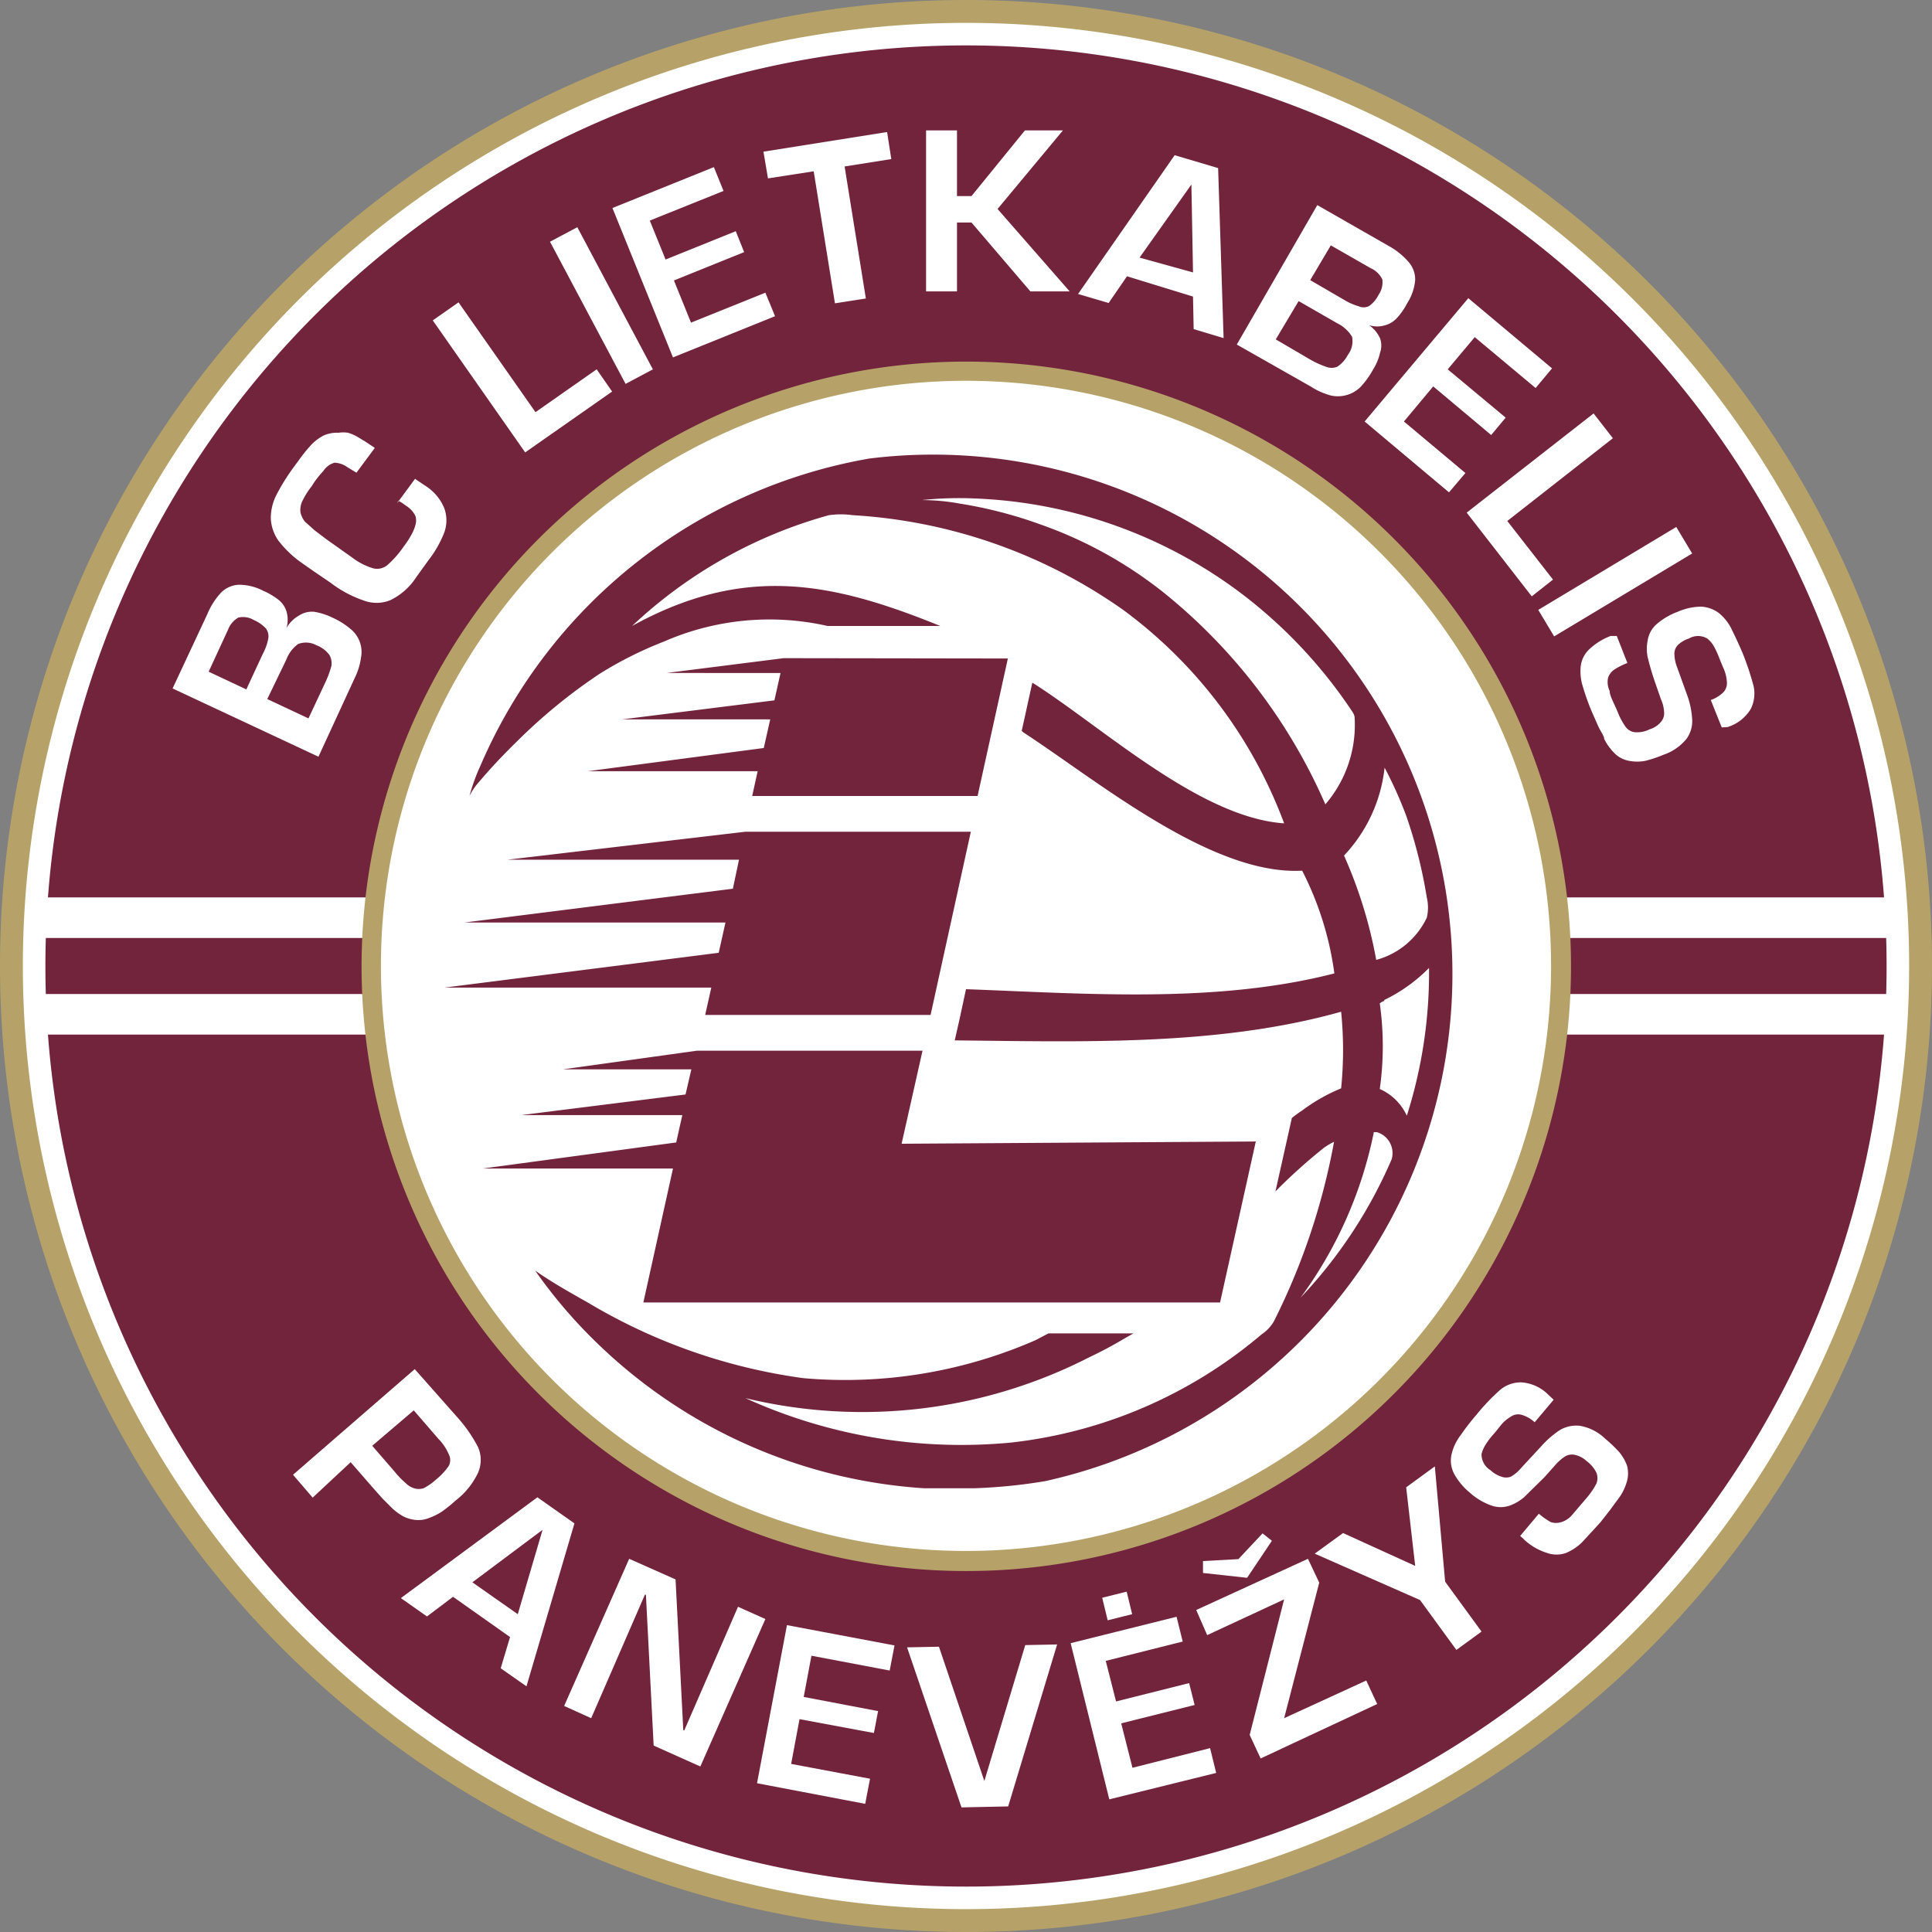<?xml version="1.0" encoding="iso-8859-1"?>
<svg xmlns="http://www.w3.org/2000/svg" width="60" height="60" xmlns:v="https://vecta.io/nano"><rect width="100%" height="100%" fill="#808080" stroke="none"/><g fill-rule="evenodd"><path d="M30,0A30,30,0,1,1,0,30H0A30,30,0,0,1,30,0" fill="#b6a269"/><path d="M30,.71A29.29,29.29,0,1,1,.71,30h0A29.3,29.3,0,0,1,30,.71" fill="#fff"/><path d="M30,11.53A18.47,18.47,0,1,1,11.53,30h0A18.47,18.47,0,0,1,30,11.53M30,1.41A28.59,28.59,0,1,1,1.41,30h0A28.59,28.59,0,0,1,30,1.41Z" fill="#73243d"/></g><path d="M1.16 27.87h57.69v1.26H1.16zm0 3h57.69v1.26H1.16z" fill="#fff"/><path d="M42.67 35.14h0a13 13 0 0 1-2.28 5.16 14.66 14.66 0 0 0 2.83-4.3.68.68 0 0 0-.46-.84h-.09m.33-4.08h0a.53.53 0 0 0-.15.08 9.48 9.48 0 0 1 0 2.66 1.66 1.66 0 0 1 .84.83 14.65 14.65 0 0 0 .69-4.59 5 5 0 0 1-1.4 1zm0-7.24h0a4.71 4.71 0 0 1-1.26 2.73 14.19 14.19 0 0 1 1 3.24 2.44 2.44 0 0 0 1.57-1.31 1.34 1.34 0 0 0 0-.63 15 15 0 0 0-.64-2.54 13 13 0 0 0-.67-1.49zm-14.37-8.31h0a6.73 6.73 0 0 1 1.18.11 13.62 13.62 0 0 1 2.51.65 13.14 13.14 0 0 1 3.84 2.13 17.33 17.33 0 0 1 5 6.56 3.78 3.78 0 0 0 .91-2.68c0-.11-.07-.19-.12-.27a15.06 15.06 0 0 0-3.52-3.69 14.68 14.68 0 0 0-8.17-2.86 11.1 11.1 0 0 0-1.63.05zM27 14.24A16.13 16.13 0 0 1 32.45 46a16.69 16.69 0 0 1-2.22.22h-1.52a16.06 16.06 0 0 1-10-4.35 15.45 15.45 0 0 1-2.09-2.41c.53.37 1.1.69 1.65 1a17.66 17.66 0 0 0 6.68 2.34 14.76 14.76 0 0 0 7.21-1.18l.4-.21h2.64l-.3.17c-.35.21-.71.4-1.07.57a15.46 15.46 0 0 1-10.68 1.27 16.19 16.19 0 0 0 8.25 1.38 14.49 14.49 0 0 0 7.78-3.36 1.21 1.21 0 0 0 .39-.42 20.69 20.69 0 0 0 1.86-5.56 2.07 2.07 0 0 0-.32.19 17.41 17.41 0 0 0-1.5 1.35l.51-2.28a4 4 0 0 1 .33-.24 5.46 5.46 0 0 1 1.2-.68 11.83 11.83 0 0 0 0-2.38c-3.8 1.07-8 .93-12 .89l.15-.66.2-.93c3.76.14 7.79.45 11.44-.49a9.87 9.87 0 0 0-1-3.19c-2.81.15-6.31-2.76-8.65-4.29l-.06-.05.33-1.5c2.17 1.37 5.19 4.19 7.82 4.37a14.5 14.5 0 0 0-5-6.63A16.19 16.19 0 0 0 26.49 16a2.69 2.69 0 0 0-.75 0 14.57 14.57 0 0 0-6.11 3.44c3.49-1.92 6.2-1.37 9.57 0h-3.33-.17a8.17 8.17 0 0 0-5.07.48 11.9 11.9 0 0 0-2 1A17 17 0 0 0 16.08 23c-.42.41-.83.84-1.2 1.28a1.9 1.9 0 0 0-.3.44 5.83 5.83 0 0 1 .34-.94A16.16 16.16 0 0 1 27 14.24zm-3.85 11.59h7l-1.25 5.69h-7l.19-.85h-8.28l8.51-1.08.21-.94h-8.11 0l8.34-1.05.19-.9h-7.2zm8.15-5.38l-.94 4.27h-7l.17-.77h-5.27l5.46-.72.2-.89h-4.59l4.72-.59.19-.85H20.7l3.64-.46zm-9.65 12.18h7L28 35.52l11-.07-1.11 5H19.98l.92-4.16h-5.91l6.01-.81.19-.85h-5l5.1-.64.18-.78h-3.99z" fill="#73243d"/><path d="M42.85,17.15A18.17,18.17,0,1,0,48.17,30a18.16,18.16,0,0,0-5.32-12.85M30,11.23a18.78,18.78,0,1,1-13.27,5.5A18.77,18.77,0,0,1,30,11.23Z" fill="#b6a269"/><path d="M53.47 22.59l-.34-.85a1.06 1.06 0 0 0 .39-.24.41.41 0 0 0 .11-.32 1.25 1.25 0 0 0-.12-.46l-.1-.24a2.87 2.87 0 0 0-.18-.4.82.82 0 0 0-.21-.25.56.56 0 0 0-.57 0 .9.9 0 0 0-.34.2.38.38 0 0 0-.11.26 1.16 1.16 0 0 0 .08.42l.31.86a2.64 2.64 0 0 1 .16.74.94.94 0 0 1-.17.63 1.57 1.57 0 0 1-.72.5 3.81 3.81 0 0 1-.57.19 1.35 1.35 0 0 1-.49 0 .86.86 0 0 1-.42-.2 1.68 1.68 0 0 1-.36-.48c0-.1-.12-.24-.2-.43l-.19-.43a7.41 7.41 0 0 1-.28-.79 1.54 1.54 0 0 1-.06-.6.85.85 0 0 1 .25-.52 2 2 0 0 1 .68-.43h.09.1l.33.84a2.14 2.14 0 0 0-.4.2.51.51 0 0 0-.2.26.64.64 0 0 0 .05.41c0 .16.14.38.26.68a2.11 2.11 0 0 0 .24.44.41.41 0 0 0 .29.16.87.87 0 0 0 .45-.09.74.74 0 0 0 .36-.24.41.41 0 0 0 .09-.3 1.12 1.12 0 0 0-.1-.4l-.16-.46a8.47 8.47 0 0 1-.25-.84 1.3 1.3 0 0 1 0-.52.84.84 0 0 1 .26-.49 2.11 2.11 0 0 1 .67-.4 1.89 1.89 0 0 1 .71-.16 1 1 0 0 1 .56.19 1.48 1.48 0 0 1 .43.56q.16.32.33.72a8.84 8.84 0 0 1 .33 1 1.08 1.08 0 0 1-.09.71 1.29 1.29 0 0 1-.72.56zm-5.698-3.649l4.286-2.575.494.823-4.286 2.575zm2.318-5.331l-3.28 2.57L48.23 18l-.66.52-2.02-2.6 3.94-3.08.6.77zm-4.29-3.14l-.84 1 1.8 1.5-.45.54-1.8-1.51-.91 1.09 1.91 1.6-.51.6-2.62-2.2 3.22-3.83 2.6 2.18-.51.61-1.89-1.58zm-7.39.23l2.5-4.33 2.22 1.27a2.23 2.23 0 0 1 .61.49.83.83 0 0 1 .21.56 1.59 1.59 0 0 1-.25.73 2.1 2.1 0 0 1-.32.46.78.78 0 0 1-.36.22.85.85 0 0 1-.5 0h0a1 1 0 0 1 .34.41.67.67 0 0 1 0 .44 1.65 1.65 0 0 1-.22.53 2.66 2.66 0 0 1-.39.54 1 1 0 0 1-.93.26 2.2 2.2 0 0 1-.62-.28zm2.28-2l1.05.61a1.82 1.82 0 0 0 .45.2.39.39 0 0 0 .32 0 .92.92 0 0 0 .3-.35.68.68 0 0 0 .12-.48.72.72 0 0 0-.36-.35l-1.24-.71zm-1.07 1.84l1.06.62a2.84 2.84 0 0 0 .5.23.47.47 0 0 0 .35 0 1 1 0 0 0 .33-.37.7.7 0 0 0 .13-.56 1.1 1.1 0 0 0-.46-.42l-1.2-.69zm-2.57-1.33L35 8.58l-.57.83-.95-.28 3-4.31 1.35.4.17 5.28-.93-.28zm0-.75L37 5.73 35.39 8zm-7.33-4.41v2.04h.45l1.66-2.04h1.18l-2.03 2.44 2.24 2.56H32l-1.83-2.14h-.45v2.14h-.96v-5h.96zm-3.49 1.12l.66 4.1-.96.15-.66-4.1-1.42.22-.14-.83 3.84-.61.13.84-1.45.23zm-6.05 1.68l.49 1.21 2.18-.88.26.65-2.18.88.53 1.31 2.31-.93.3.73-3.17 1.28-1.88-4.64 3.15-1.27.3.74-2.29.92zm-3.099.657l.848-.451 2.347 4.415-.848.451zM14.24 9.39l2.39 3.41 1.9-1.33.48.69-2.7 1.89-2.87-4.1.8-.56zm-1.91 6.24l.56-.76.16.11.18.12a1.49 1.49 0 0 1 .57.69 1.11 1.11 0 0 1 0 .74 3.39 3.39 0 0 1-.48.85l-.39.54a2 2 0 0 1-.81.72 1.14 1.14 0 0 1-.85 0 3.54 3.54 0 0 1-1-.54l-.53-.36-.37-.26a3.23 3.23 0 0 1-.73-.7 1.29 1.29 0 0 1-.23-.69 1.58 1.58 0 0 1 .17-.71 6.36 6.36 0 0 1 .54-.87l.19-.26a5 5 0 0 1 .35-.43 1.53 1.53 0 0 1 .38-.29 1 1 0 0 1 .47-.09 1 1 0 0 1 .3 0 1.39 1.39 0 0 1 .28.12l.25.15.3.2-.57.77-.28-.17a.72.72 0 0 0-.4-.14.61.61 0 0 0-.35.26 3 3 0 0 0-.27.33l-.09.14a2.52 2.52 0 0 0-.28.44.65.65 0 0 0-.07.36.69.69 0 0 0 .14.3l.3.27.37.28.79.56a2.07 2.07 0 0 0 .66.34.5.5 0 0 0 .44-.1 3.16 3.16 0 0 0 .51-.58 2.92 2.92 0 0 0 .24-.37 1.26 1.26 0 0 0 .12-.29.48.48 0 0 0 0-.29.77.77 0 0 0-.27-.3l-.14-.1-.12-.07M9.89 23.5l-4.53-2.12 1.08-2.31a2.25 2.25 0 0 1 .42-.66.83.83 0 0 1 .55-.25 1.63 1.63 0 0 1 .75.18 2.31 2.31 0 0 1 .48.28.74.74 0 0 1 .26.38.94.94 0 0 1 0 .5h0a1 1 0 0 1 .38-.38.74.74 0 0 1 .48-.12 2 2 0 0 1 .54.17 2.36 2.36 0 0 1 .57.35.92.92 0 0 1 .34.91 2.07 2.07 0 0 1-.2.64zm-2.24-2.09l.51-1.1a1.66 1.66 0 0 0 .17-.47.41.41 0 0 0-.07-.32 1.08 1.08 0 0 0-.37-.26.65.65 0 0 0-.49-.08.74.74 0 0 0-.32.38l-.6 1.3zm1.93.9l.52-1.11a3.13 3.13 0 0 0 .19-.51.53.53 0 0 0-.06-.35.9.9 0 0 0-.4-.3.68.68 0 0 0-.57-.04 1.05 1.05 0 0 0-.37.49l-.59 1.22zm38.67 21.16l-.59.7a1 1 0 0 0-.4-.23.39.39 0 0 0-.33.05 1.17 1.17 0 0 0-.35.31l-.17.21a2.33 2.33 0 0 0-.27.35 1 1 0 0 0-.13.3.58.58 0 0 0 .28.5.9.9 0 0 0 .34.2.42.42 0 0 0 .29 0 1.18 1.18 0 0 0 .32-.27l.62-.67a3 3 0 0 1 .57-.5 1 1 0 0 1 .64-.14 1.5 1.5 0 0 1 .78.4 4.37 4.37 0 0 1 .44.42 1.44 1.44 0 0 1 .24.42.93.93 0 0 1 0 .47 1.59 1.59 0 0 1-.26.54l-.28.38-.29.37-.57.62a1.61 1.61 0 0 1-.5.33.89.89 0 0 1-.58 0 1.88 1.88 0 0 1-.7-.4l-.06-.06-.08-.07.58-.69a2.26 2.26 0 0 0 .37.26.54.54 0 0 0 .33 0 .71.71 0 0 0 .34-.23l.47-.55a2.36 2.36 0 0 0 .28-.42.47.47 0 0 0 0-.33 1 1 0 0 0-.3-.36.78.78 0 0 0-.38-.2.42.42 0 0 0-.31.06 1.53 1.53 0 0 0-.3.27l-.33.37-.62.61a1.43 1.43 0 0 1-.46.27.86.86 0 0 1-.55 0 2 2 0 0 1-.69-.41 2 2 0 0 1-.47-.56.89.89 0 0 1-.1-.58 1.55 1.55 0 0 1 .3-.65 7 7 0 0 1 .48-.62 6.47 6.47 0 0 1 .72-.76 1 1 0 0 1 .67-.25 1.3 1.3 0 0 1 .83.37zm-3.69 2.07l.32 3.58 1.13 1.55-.78.57-1.13-1.55-3.27-1.44.88-.64 2.24 1.02-.28-2.44.89-.65zM38.73 49l-1.37-.15v-.37l1.1-.06.75-.8.29.23zm1.89-.59l.35.74-1.09 4.21 2.55-1.17.34.73-3.62 1.69-.34-.73 1.07-4.21-2.39 1.11-.34-.78zm-6.28 3.17l.32 1.26 2.27-.57.17.68-2.28.57.35 1.38 2.41-.61.19.77-3.32.82-1.2-4.85 3.29-.82.19.77-2.39.6zm-2.5-.49l.99-.02-1.52 5.03-1.45.03-1.69-4.97.99-.02 1.41 4.17 1.27-4.22zm-6.64.33l-.24 1.28 2.31.44-.13.68-2.31-.43-.26 1.39 2.45.46-.15.78-3.36-.64.93-4.91 3.34.63-.15.78-2.43-.46zm-1.43-1.14l-2.02 4.58-1.45-.65-.24-4.68-.03-.01-1.67 3.84-.84-.38 2.02-4.57 1.44.64.24 4.68.03.01 1.67-3.84.85.38zm-7.93.56l-1.77-1.25-.81.61-.81-.57 4.24-3.13 1.15.81-1.49 5.06-.8-.56zm.24-.71l.77-2.62-2.18 1.63zM9.1 45.8l3.78-3.28L14.19 44a4.48 4.48 0 0 1 .66.95 1 1 0 0 1 0 .78 2.37 2.37 0 0 1-.7.87 4.78 4.78 0 0 1-.42.34 1.87 1.87 0 0 1-.4.2.87.87 0 0 1-.45.06 1.08 1.08 0 0 1-.36-.11 1.86 1.86 0 0 1-.32-.23l-.32-.32-.25-.28-.74-.85-1.18 1.1zm2.46-.9l.71.82a2.65 2.65 0 0 0 .33.34.63.63 0 0 0 .26.16.49.49 0 0 0 .29 0 1.7 1.7 0 0 0 .39-.27 2 2 0 0 0 .4-.43.39.39 0 0 0 0-.35 1.55 1.55 0 0 0-.32-.48l-.77-.89zm23.43 4.53l.17.7-.76.19-.17-.7.76-.19z" fill="#fff"/></svg>